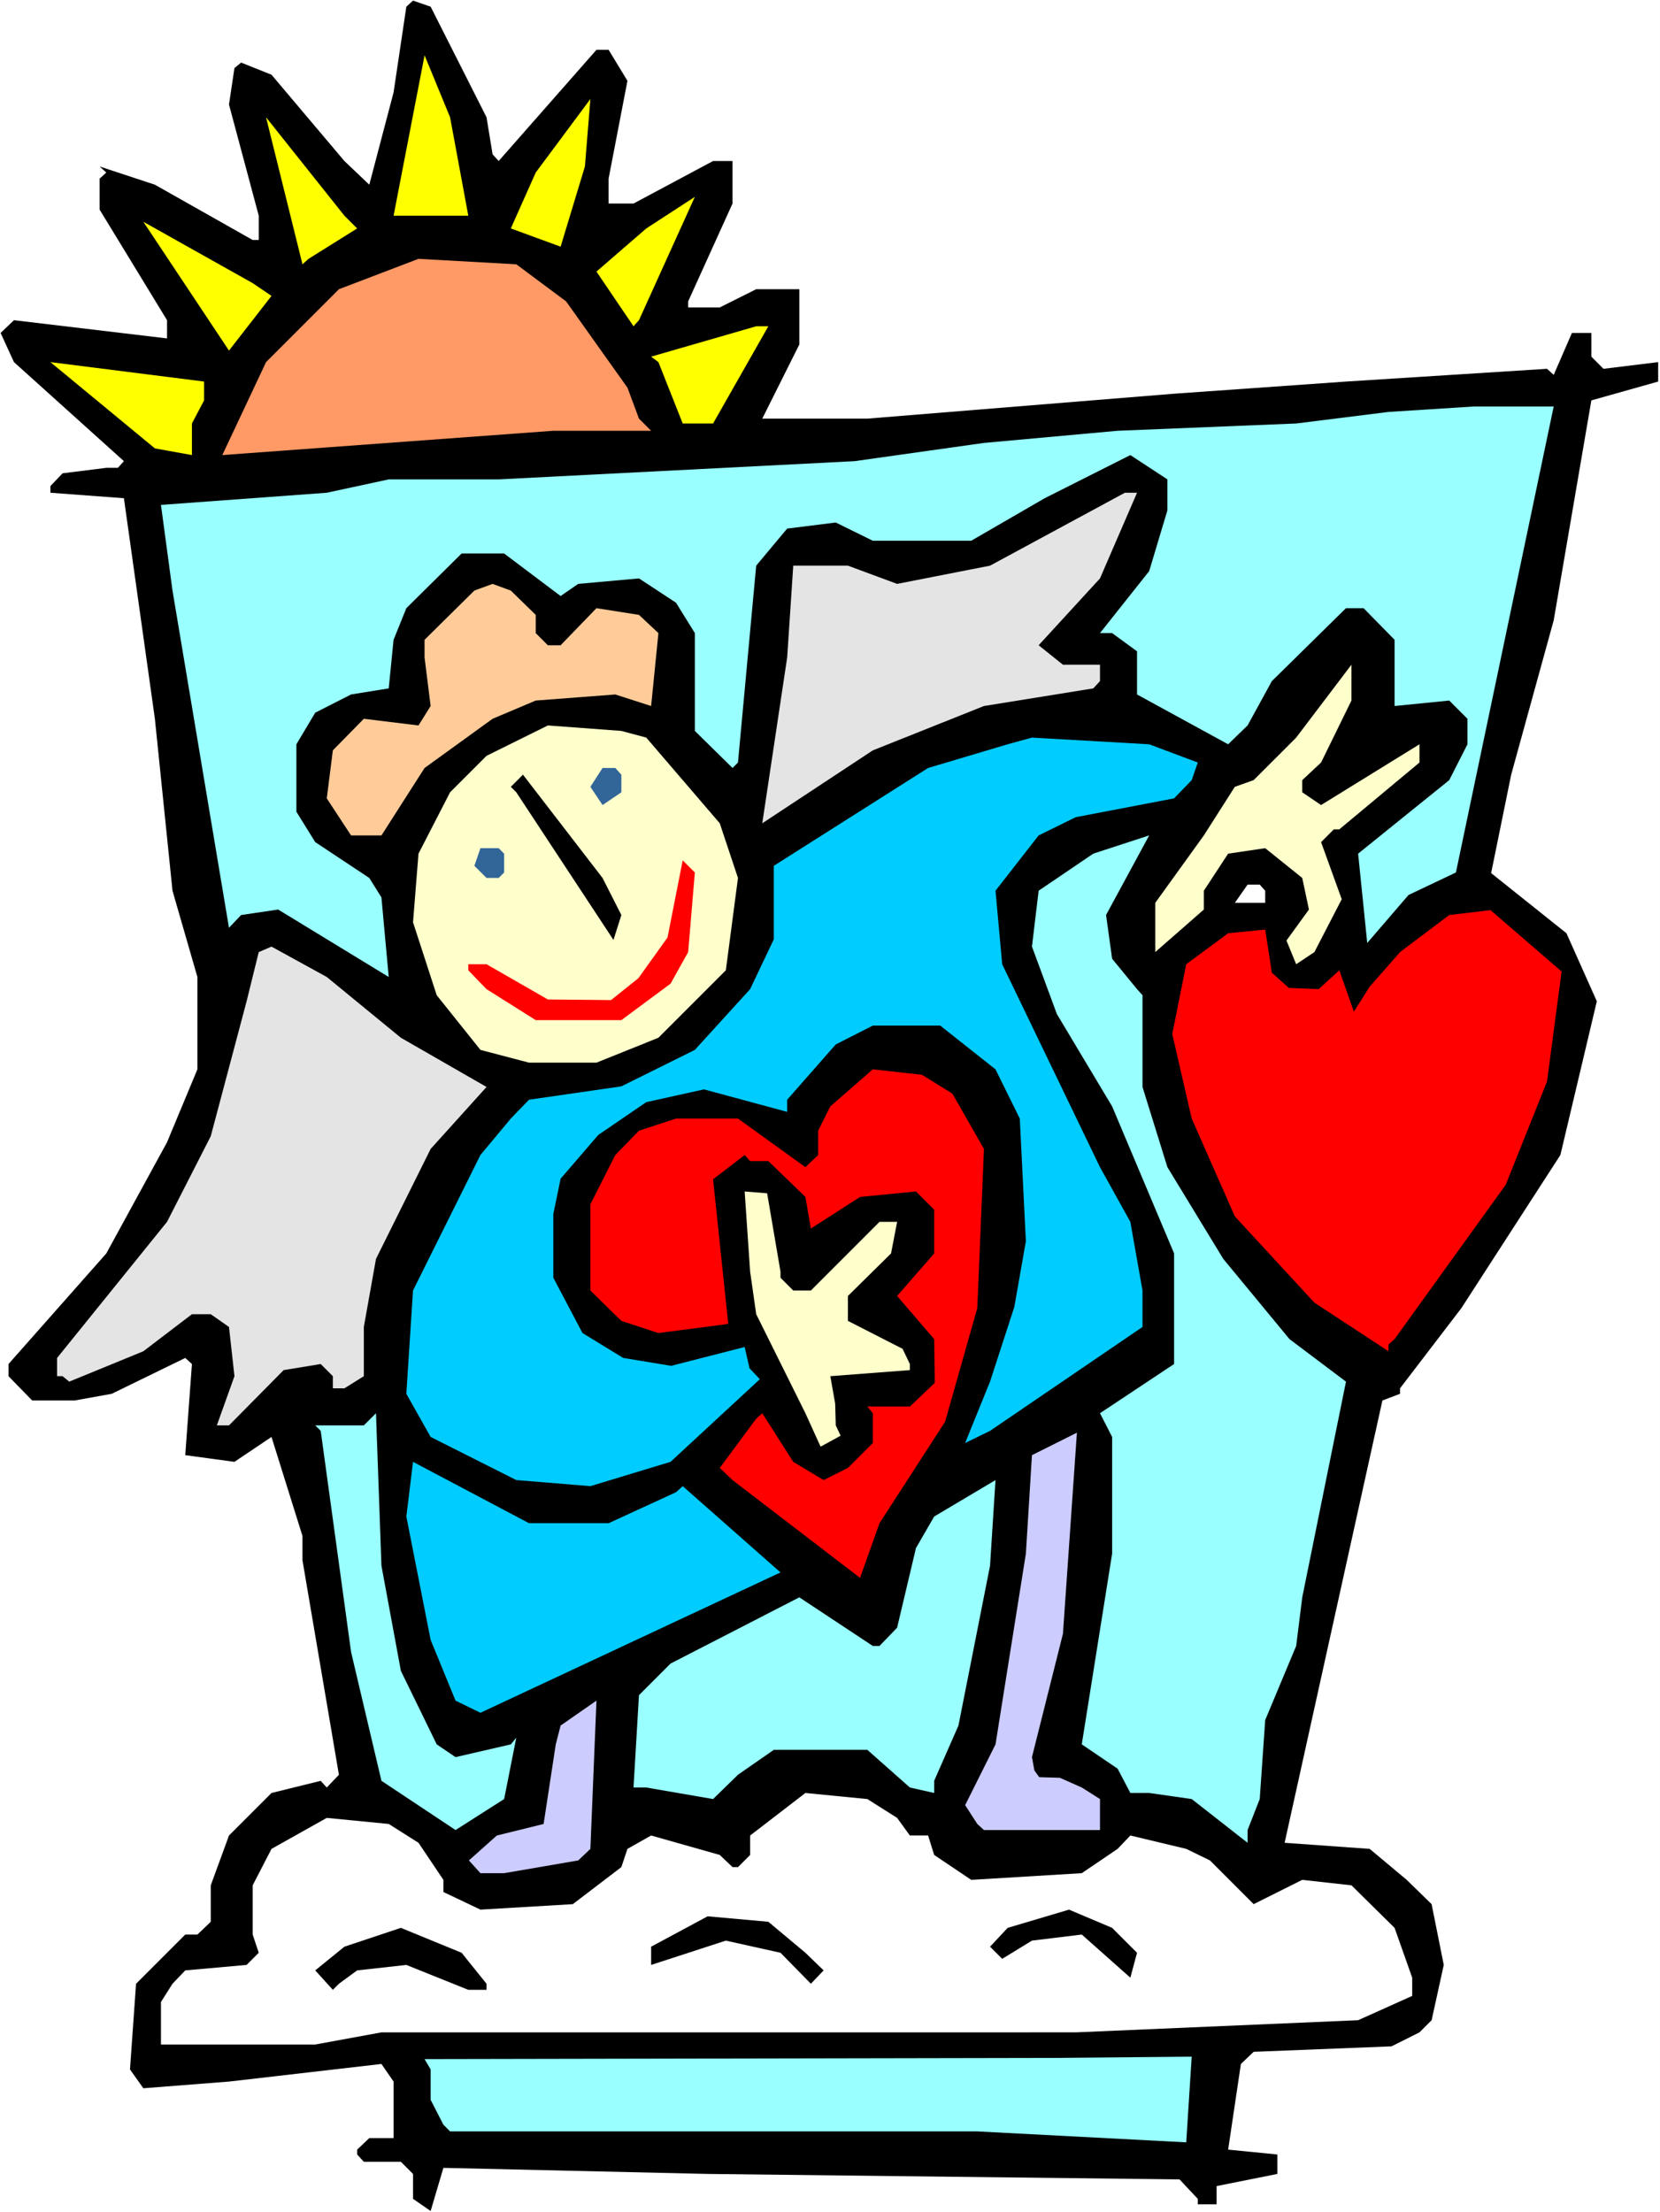 <?xml version="1.0" encoding="UTF-8" standalone="no"?>
<svg
   version="1.0"
   width="116.857mm"
   height="155.668mm"
   id="svg36"
   sodipodi:docname="Angel &amp; Hearts 1.wmf"
   xmlns:inkscape="http://www.inkscape.org/namespaces/inkscape"
   xmlns:sodipodi="http://sodipodi.sourceforge.net/DTD/sodipodi-0.dtd"
   xmlns="http://www.w3.org/2000/svg"
   xmlns:svg="http://www.w3.org/2000/svg">
  <rect width="100%" height="100%" fill="#333333" stroke="none"/>
  <sodipodi:namedview
     id="namedview36"
     pagecolor="#ffffff"
     bordercolor="#000000"
     borderopacity="0.25"
     inkscape:showpageshadow="2"
     inkscape:pageopacity="0.0"
     inkscape:pagecheckerboard="0"
     inkscape:deskcolor="#d1d1d1"
     inkscape:document-units="mm" />
  <defs
     id="defs1">
    <pattern
       id="WMFhbasepattern"
       patternUnits="userSpaceOnUse"
       width="6"
       height="6"
       x="0"
       y="0" />
  </defs>
  <path
     style="fill:#ffffff;fill-opacity:1;fill-rule:evenodd;stroke:none"
     d="M 0,588.353 H 441.663 V 0 H 0 Z"
     id="path1" />
  <path
     style="fill:#000000;fill-opacity:1;fill-rule:evenodd;stroke:none"
     d="m 129.445,31.187 1.616,9.857 1.616,1.778 26.018,-29.571 h 3.232 l 5.01,8.241 -5.01,26.016 v 6.625 h 6.626 l 21.17,-11.311 h 5.171 v 11.311 l -11.797,26.016 v 1.616 h 8.403 l 9.696,-4.848 h 11.474 v 14.705 l -9.858,19.714 h 27.957 l 81.61,-6.625 45.734,-3.232 53.491,-3.393 1.778,1.616 4.848,-11.15 h 5.171 v 6.302 l 3.232,3.232 14.544,-1.778 v 5.171 l -17.776,5.009 -10.019,58.496 -11.312,41.044 -5.333,26.178 20.039,15.998 8.08,18.098 -9.696,40.883 -26.341,40.721 -16.322,21.33 v 1.454 l -4.687,1.778 -26.018,117.638 22.625,1.616 9.858,8.241 6.626,6.464 3.232,16.159 -3.232,14.705 -3.232,3.232 -7.434,3.717 -36.684,1.454 -3.394,3.232 -3.394,22.784 13.09,1.293 v 5.171 l -16.16,3.232 v 4.848 h -5.01 v -1.454 l -4.848,-5.171 -125.566,-1.454 -70.298,-1.616 -3.394,11.473 -4.687,-3.232 v -6.625 l -3.232,-3.232 h -9.858 l -1.778,-1.939 v -1.293 l 3.232,-3.07 h 6.464 v -15.028 l -3.232,-4.686 -40.563,4.686 -22.786,1.778 -3.555,-5.009 1.616,-22.784 13.09,-13.089 h 3.232 l 3.555,-3.393 v -9.695 l 4.848,-13.25 11.312,-11.311 13.09,-3.232 1.616,1.778 3.232,-3.393 -9.696,-57.042 v -6.464 l -8.242,-26.339 -9.858,6.625 -13.09,-1.778 1.778,-24.239 -1.778,-1.616 -19.554,9.534 -9.858,1.778 H 8.565 l -6.303,-6.464 v -3.232 L 28.281,333.362 44.441,303.791 52.521,284.4 V 259.839 L 45.895,236.893 41.209,191.162 32.967,132.505 13.413,131.05 v -1.778 l 3.232,-3.393 11.635,-1.454 h 3.07 l 1.616,-1.778 L 3.717,96.308 0.162,88.552 3.717,85.159 44.441,90.006 V 85.159 L 26.503,55.749 v -8.241 l 1.778,-1.616 -1.778,-1.616 14.706,4.848 26.018,14.705 h 1.616 v -6.464 l -7.919,-29.571 1.454,-9.695 1.778,-1.454 8.08,3.232 19.392,22.946 6.626,6.302 6.464,-24.562 3.394,-22.784 1.778,-1.616 4.687,1.616 z"
     id="path2" />
  <path
     style="fill:#ffff00;fill-opacity:1;fill-rule:evenodd;stroke:none"
     d="m 124.597,57.365 h -19.877 l 8.242,-42.66 6.787,16.482 z"
     id="path3" />
  <path
     style="fill:#ffff00;fill-opacity:1;fill-rule:evenodd;stroke:none"
     d="m 149.16,65.606 -13.252,-4.848 6.626,-14.866 14.544,-19.553 -1.454,17.937 z"
     id="path4" />
  <path
     style="fill:#ffff00;fill-opacity:1;fill-rule:evenodd;stroke:none"
     d="m 95.023,60.758 -12.928,8.08 -1.616,1.454 -9.696,-39.105 20.847,26.178 z"
     id="path5" />
  <path
     style="fill:#ffff00;fill-opacity:1;fill-rule:evenodd;stroke:none"
     d="M 168.553,86.774 158.695,72.231 171.947,60.758 184.875,52.356 170.007,85.159 Z"
     id="path6" />
  <path
     style="fill:#ffff00;fill-opacity:1;fill-rule:evenodd;stroke:none"
     d="M 72.237,78.695 60.925,93.238 38.139,58.981 67.227,75.301 Z"
     id="path7" />
  <path
     style="fill:#ff9966;fill-opacity:1;fill-rule:evenodd;stroke:none"
     d="m 150.615,80.149 16.322,22.946 3.07,8.241 3.232,3.232 h -26.018 l -88.074,6.464 11.635,-24.723 19.392,-19.391 21.17,-8.08 26.018,1.454 z"
     id="path8" />
  <path
     style="fill:#ffff00;fill-opacity:1;fill-rule:evenodd;stroke:none"
     d="m 189.723,112.629 h -8.08 l -6.464,-16.321 -1.939,-1.454 27.957,-8.08 h 3.232 z"
     id="path9" />
  <path
     style="fill:#ffff00;fill-opacity:1;fill-rule:evenodd;stroke:none"
     d="m 54.299,106.489 -3.232,6.14 v 8.403 l -9.858,-1.778 -27.796,-22.946 40.886,5.171 z"
     id="path10" />
  <path
     style="fill:#99ffff;fill-opacity:1;fill-rule:evenodd;stroke:none"
     d="m 387.364,232.045 -12.605,5.979 -10.989,12.766 -2.424,-23.754 24.241,-19.553 4.848,-9.534 v -6.787 l -4.848,-4.848 -14.544,1.454 v -17.613 l -8.242,-8.403 h -4.687 l -19.716,19.391 -6.464,11.796 -5.171,5.009 -24.241,-13.25 v -11.473 l -6.626,-4.848 h -3.232 l 13.09,-16.482 4.848,-16.159 v -8.241 l -9.858,-6.464 -22.786,11.473 -19.554,11.311 h -26.18 l -9.858,-4.848 -12.928,1.616 -8.242,9.857 -4.848,52.356 -1.454,1.454 -10.019,-9.857 v -26.016 l -5.01,-8.08 -9.858,-6.464 -16.16,1.454 -4.687,3.232 -15.029,-11.311 h -11.312 l -14.706,14.543 -3.394,8.403 -1.293,12.927 -10.019,1.616 -9.535,4.848 -5.01,8.403 v 17.937 l 5.01,8.08 14.383,9.534 3.232,5.171 1.939,21.168 -29.412,-17.937 -9.858,1.454 -3.232,3.393 -15.029,-89.683 -3.07,-22.784 44.118,-3.232 16.484,-3.555 h 29.25 l 94.7,-4.848 34.422,-4.848 35.553,-3.232 47.512,-1.939 24.564,-3.07 22.786,-1.454 h 21.17 z"
     id="path11" />
  <path
     style="fill:#e4e4e4;fill-opacity:1;fill-rule:evenodd;stroke:none"
     d="m 292.665,153.835 -16.322,17.775 6.464,5.171 h 9.858 v 4.363 l -1.778,1.939 -29.089,4.686 -29.573,11.796 -29.412,19.391 6.626,-44.114 1.616,-24.4 H 225.599 l 13.09,4.848 24.725,-4.848 35.876,-19.391 h 3.232 z"
     id="path12" />
  <path
     style="fill:#ffcc99;fill-opacity:1;fill-rule:evenodd;stroke:none"
     d="m 142.535,163.53 v 4.848 l 3.232,3.232 h 3.394 l 9.535,-9.857 11.312,1.778 5.171,4.848 -1.939,19.391 -9.535,-3.07 -21.17,1.616 -11.474,4.848 -18.1,13.089 -11.474,17.937 h -8.08 l -6.464,-9.857 1.616,-12.766 8.242,-8.403 14.544,1.778 3.232,-5.171 -1.616,-12.927 v -4.686 l 13.252,-13.089 4.848,-1.778 4.848,1.778 z"
     id="path13" />
  <path
     style="fill:#ffffcc;fill-opacity:1;fill-rule:evenodd;stroke:none"
     d="m 351.488,202.797 -5.01,4.686 v 3.232 l 5.01,3.393 26.18,-16.159 v 4.848 l -21.332,17.775 h -1.454 l -3.394,3.393 5.495,15.19 -7.272,14.058 -4.848,3.232 -2.586,-6.302 5.979,-8.241 -1.778,-8.403 -9.858,-7.918 -9.858,1.454 -6.464,9.857 v 5.009 l -12.928,11.311 V 240.124 l 12.928,-17.937 8.242,-12.927 5.01,-1.778 11.312,-11.311 14.706,-19.391 v 9.534 z"
     id="path14" />
  <path
     style="fill:#ffffcc;fill-opacity:1;fill-rule:evenodd;stroke:none"
     d="m 171.947,196.172 19.554,22.784 4.848,14.543 -3.232,24.562 -17.938,17.937 -16.484,6.625 h -17.938 l -12.928,-3.393 -11.635,-14.543 -6.303,-19.391 1.454,-18.26 8.403,-16.321 9.696,-9.695 16.322,-8.08 19.554,1.454 z"
     id="path15" />
  <path
     style="fill:#00ccff;fill-opacity:1;fill-rule:evenodd;stroke:none"
     d="m 318.683,202.797 -1.616,4.686 -4.687,4.848 -26.18,5.009 -9.858,4.848 -11.474,14.705 1.778,19.553 26.018,53.971 8.08,14.543 3.232,18.26 v 9.695 l -40.563,27.632 -6.626,3.232 6.626,-16.321 6.464,-19.876 3.07,-17.452 -1.616,-32.641 -6.464,-13.089 -14.706,-11.635 h -17.938 l -9.858,5.009 -12.928,14.705 v 3.232 l -22.14,-5.979 -15.352,3.393 -12.767,8.726 -10.019,11.635 -1.939,9.372 v 16.967 l 7.757,14.705 10.827,6.625 12.767,2.101 19.554,-5.009 1.293,5.656 2.747,2.909 -23.756,21.976 -21.332,6.464 -19.716,-1.616 -22.786,-11.473 -6.464,-11.473 1.778,-27.47 17.938,-36.035 8.08,-9.695 4.848,-5.009 24.564,-3.555 19.554,-9.695 14.706,-16.159 6.303,-13.25 v -19.553 l 41.047,-26.016 21.17,-6.302 6.464,-1.778 31.19,1.778 z"
     id="path16" />
  <path
     style="fill:#326699;fill-opacity:1;fill-rule:evenodd;stroke:none"
     d="m 165.321,206.029 v 4.686 l -5.01,3.393 -3.232,-4.848 3.232,-5.009 h 3.394 z"
     id="path17" />
  <path
     style="fill:#000000;fill-opacity:1;fill-rule:evenodd;stroke:none"
     d="m 165.321,243.356 -2.101,6.625 -25.857,-39.267 -1.454,-1.454 3.232,-3.232 21.17,27.47 z"
     id="path18" />
  <path
     style="fill:#99ffff;fill-opacity:1;fill-rule:evenodd;stroke:none"
     d="m 295.897,254.991 6.626,8.08 1.454,1.616 v 24.4 l 6.626,21.33 14.868,24.4 17.615,21.33 15.029,11.311 -11.635,57.365 -1.616,12.927 -8.242,19.714 -1.454,21.007 -3.232,8.241 v 3.393 l -14.868,-11.635 -11.312,-1.616 h -5.01 l -3.394,-6.464 -9.535,-6.464 8.08,-50.74 v -31.026 l -3.232,-6.302 19.716,-13.089 v -29.41 l -16.484,-39.105 -14.706,-24.562 -6.626,-17.937 1.778,-14.866 14.544,-9.857 14.868,-4.848 -11.474,21.168 z"
     id="path19" />
  <path
     style="fill:#326699;fill-opacity:1;fill-rule:evenodd;stroke:none"
     d="m 134.131,227.036 v 5.009 l -1.454,1.454 h -3.232 l -3.232,-3.232 1.616,-4.686 h 4.848 z"
     id="path20" />
  <path
     style="fill:#ff0000;fill-opacity:1;fill-rule:evenodd;stroke:none"
     d="m 183.097,253.213 -4.687,8.403 -13.09,9.695 h -22.786 l -13.09,-8.241 -4.848,-5.009 v -1.616 h 4.848 l 16.322,9.372 16.807,0.162 7.272,-5.817 7.757,-10.827 4.04,-20.522 3.232,3.232 z"
     id="path21" />
  <path
     style="fill:#ffffff;fill-opacity:1;fill-rule:evenodd;stroke:none"
     d="m 336.621,236.893 v 3.232 h -8.08 l 3.394,-4.848 h 3.232 z"
     id="path22" />
  <path
     style="fill:#ff0000;fill-opacity:1;fill-rule:evenodd;stroke:none"
     d="m 415.484,258.384 -3.878,29.248 -10.989,27.47 -29.573,41.044 -1.616,1.454 v 1.778 l -19.716,-12.927 -21.17,-22.946 -11.474,-26.016 -5.171,-22.461 3.717,-18.583 11.151,-8.241 9.858,-0.97 1.778,11.473 4.525,4.04 7.919,0.323 5.495,-5.009 3.878,10.988 4.202,-6.625 8.08,-9.211 13.09,-9.857 10.989,-1.293 z"
     id="path23" />
  <path
     style="fill:#e4e4e4;fill-opacity:1;fill-rule:evenodd;stroke:none"
     d="m 106.659,275.998 22.786,13.089 -14.868,16.482 -14.544,29.248 -3.232,18.098 v 13.089 l -5.171,3.232 h -3.07 v -3.232 l -3.232,-3.232 -9.858,1.616 -14.544,14.705 H 57.693 l 4.687,-13.089 -1.454,-13.089 -4.848,-3.393 h -5.01 l -12.928,9.857 -19.716,8.08 -1.778,-1.454 h -1.454 v -4.848 l 29.25,-36.196 11.635,-22.784 9.535,-35.873 3.232,-13.089 3.394,-1.454 14.706,8.08 z"
     id="path24" />
  <path
     style="fill:#ff0000;fill-opacity:1;fill-rule:evenodd;stroke:none"
     d="m 253.395,290.864 8.403,14.705 -1.778,42.337 -8.565,30.218 -17.453,26.986 -5.171,14.543 -33.937,-26.016 -3.394,-3.232 9.696,-13.089 1.616,-1.454 8.242,12.927 8.08,4.848 6.464,-3.232 6.626,-6.625 v -7.918 l -1.454,-1.778 h 11.312 l 6.626,-6.302 -0.162,-11.635 -9.858,-11.473 9.858,-11.311 v -11.635 l -4.848,-4.848 -14.868,1.454 -13.09,8.403 -1.454,-8.403 -9.858,-9.534 h -4.848 l -1.454,-1.616 -8.403,6.464 4.04,38.459 -18.584,2.424 -9.858,-3.232 -8.242,-8.08 V 320.274 l 6.626,-13.089 6.303,-6.464 9.858,-3.232 h 16.484 l 17.938,12.927 3.394,-3.232 v -6.464 l 3.232,-6.464 11.312,-9.857 13.09,1.454 z"
     id="path25" />
  <path
     style="fill:#ffffcc;fill-opacity:1;fill-rule:evenodd;stroke:none"
     d="m 207.661,338.21 v 1.616 l 3.394,3.393 h 4.687 l 18.261,-18.26 h 4.687 l -1.616,8.403 -11.474,11.311 v 6.625 l 14.544,7.433 1.939,4.04 v 1.616 l -21.17,1.616 1.293,7.272 0.162,5.817 1.293,2.747 -5.333,2.909 -4.04,-8.888 -13.09,-26.339 -1.616,-11.311 -1.454,-21.33 5.979,0.485 z"
     id="path26" />
  <path
     style="fill:#99ffff;fill-opacity:1;fill-rule:evenodd;stroke:none"
     d="m 106.659,444.376 9.535,19.553 5.01,3.393 14.706,-3.393 1.454,-1.778 -3.232,16.321 -12.928,8.241 -19.716,-13.089 -8.08,-34.257 -8.08,-58.819 -1.454,-1.454 h 12.928 l 3.232,-3.232 1.454,40.559 z"
     id="path27" />
  <path
     style="fill:#ccccff;fill-opacity:1;fill-rule:evenodd;stroke:none"
     d="m 274.565,467.322 0.646,3.555 1.293,1.778 5.495,0.162 5.818,2.585 4.848,3.07 v 8.241 h -30.866 l -1.778,-1.616 -3.232,-5.009 8.08,-16.159 8.08,-50.74 1.616,-26.178 11.959,-5.979 -3.717,53.487 z"
     id="path28" />
  <path
     style="fill:#00ccff;fill-opacity:1;fill-rule:evenodd;stroke:none"
     d="m 161.927,405.109 17.938,-8.241 1.778,-1.616 26.018,22.946 -79.832,37.328 -6.626,-3.232 -6.626,-16.159 -6.464,-32.803 1.778,-14.543 30.866,16.321 z"
     id="path29" />
  <path
     style="fill:#99ffff;fill-opacity:1;fill-rule:evenodd;stroke:none"
     d="m 255.011,458.919 -6.464,14.705 v 3.232 l -6.464,-1.454 -11.312,-10.019 h -24.887 l -9.535,6.625 -6.626,6.464 -17.776,-3.07 h -3.394 l 1.454,-24.562 8.403,-8.403 34.26,-17.613 19.554,12.927 h 1.778 l 4.687,-4.848 5.01,-21.168 4.848,-8.403 16.322,-9.695 -1.454,22.784 z"
     id="path30" />
  <path
     style="fill:#ccccff;fill-opacity:1;fill-rule:evenodd;stroke:none"
     d="m 153.847,494.792 -19.716,3.393 h -6.303 l -3.07,-3.393 7.434,-6.625 12.444,-3.07 3.232,-21.168 1.293,-5.009 9.535,-6.625 -1.616,39.428 z"
     id="path31" />
  <path
     style="fill:#ffffff;fill-opacity:1;fill-rule:evenodd;stroke:none"
     d="m 238.689,483.481 3.394,4.686 h 4.848 l 1.616,5.171 9.858,6.625 29.412,-1.778 9.535,-6.464 3.394,-3.555 14.868,3.555 6.303,3.07 11.635,11.635 12.928,-6.464 13.09,1.454 11.474,11.311 4.687,13.25 v 4.848 l -14.383,6.464 -75.146,3.232 H 101.487 l -17.615,3.232 H 42.825 v -11.311 l 3.07,-4.848 3.394,-3.555 16.322,-1.454 3.232,-3.232 -1.616,-4.848 v -13.089 l 5.01,-9.695 14.706,-8.241 16.484,1.616 7.919,5.009 6.626,9.857 v 3.232 l 9.858,4.686 24.564,-1.454 12.928,-9.857 1.616,-4.848 6.303,-3.555 18.261,5.171 3.394,3.232 h 1.454 l 3.232,-3.232 v -5.171 l 14.706,-11.311 16.484,1.616 z"
     id="path32" />
  <path
     style="fill:#000000;fill-opacity:1;fill-rule:evenodd;stroke:none"
     d="m 302.522,519.354 -1.778,6.625 -12.928,-11.473 -13.252,1.616 -7.919,4.848 -3.232,-3.232 4.687,-5.009 16.322,-4.848 11.474,4.848 z"
     id="path33" />
  <path
     style="fill:#000000;fill-opacity:1;fill-rule:evenodd;stroke:none"
     d="m 214.287,519.354 4.848,4.686 -3.394,3.555 -8.08,-8.241 -14.544,-3.232 -19.877,6.464 v -4.848 l 15.029,-8.08 16.16,1.454 z"
     id="path34" />
  <path
     style="fill:#000000;fill-opacity:1;fill-rule:evenodd;stroke:none"
     d="m 129.445,527.595 v 1.616 h -4.848 l -16.484,-6.625 -13.09,1.454 -4.848,3.555 -1.616,1.616 -4.687,-5.171 7.757,-6.302 15.029,-5.009 16.16,6.625 z"
     id="path35" />
  <path
     style="fill:#99ffff;fill-opacity:1;fill-rule:evenodd;stroke:none"
     d="M 260.021,566.862 H 119.748 l -1.778,-1.778 -3.394,-6.625 v -8.08 l -1.616,-2.747 168.23,-0.323 35.876,-0.323 -1.454,22.784 z"
     id="path36" />
</svg>
